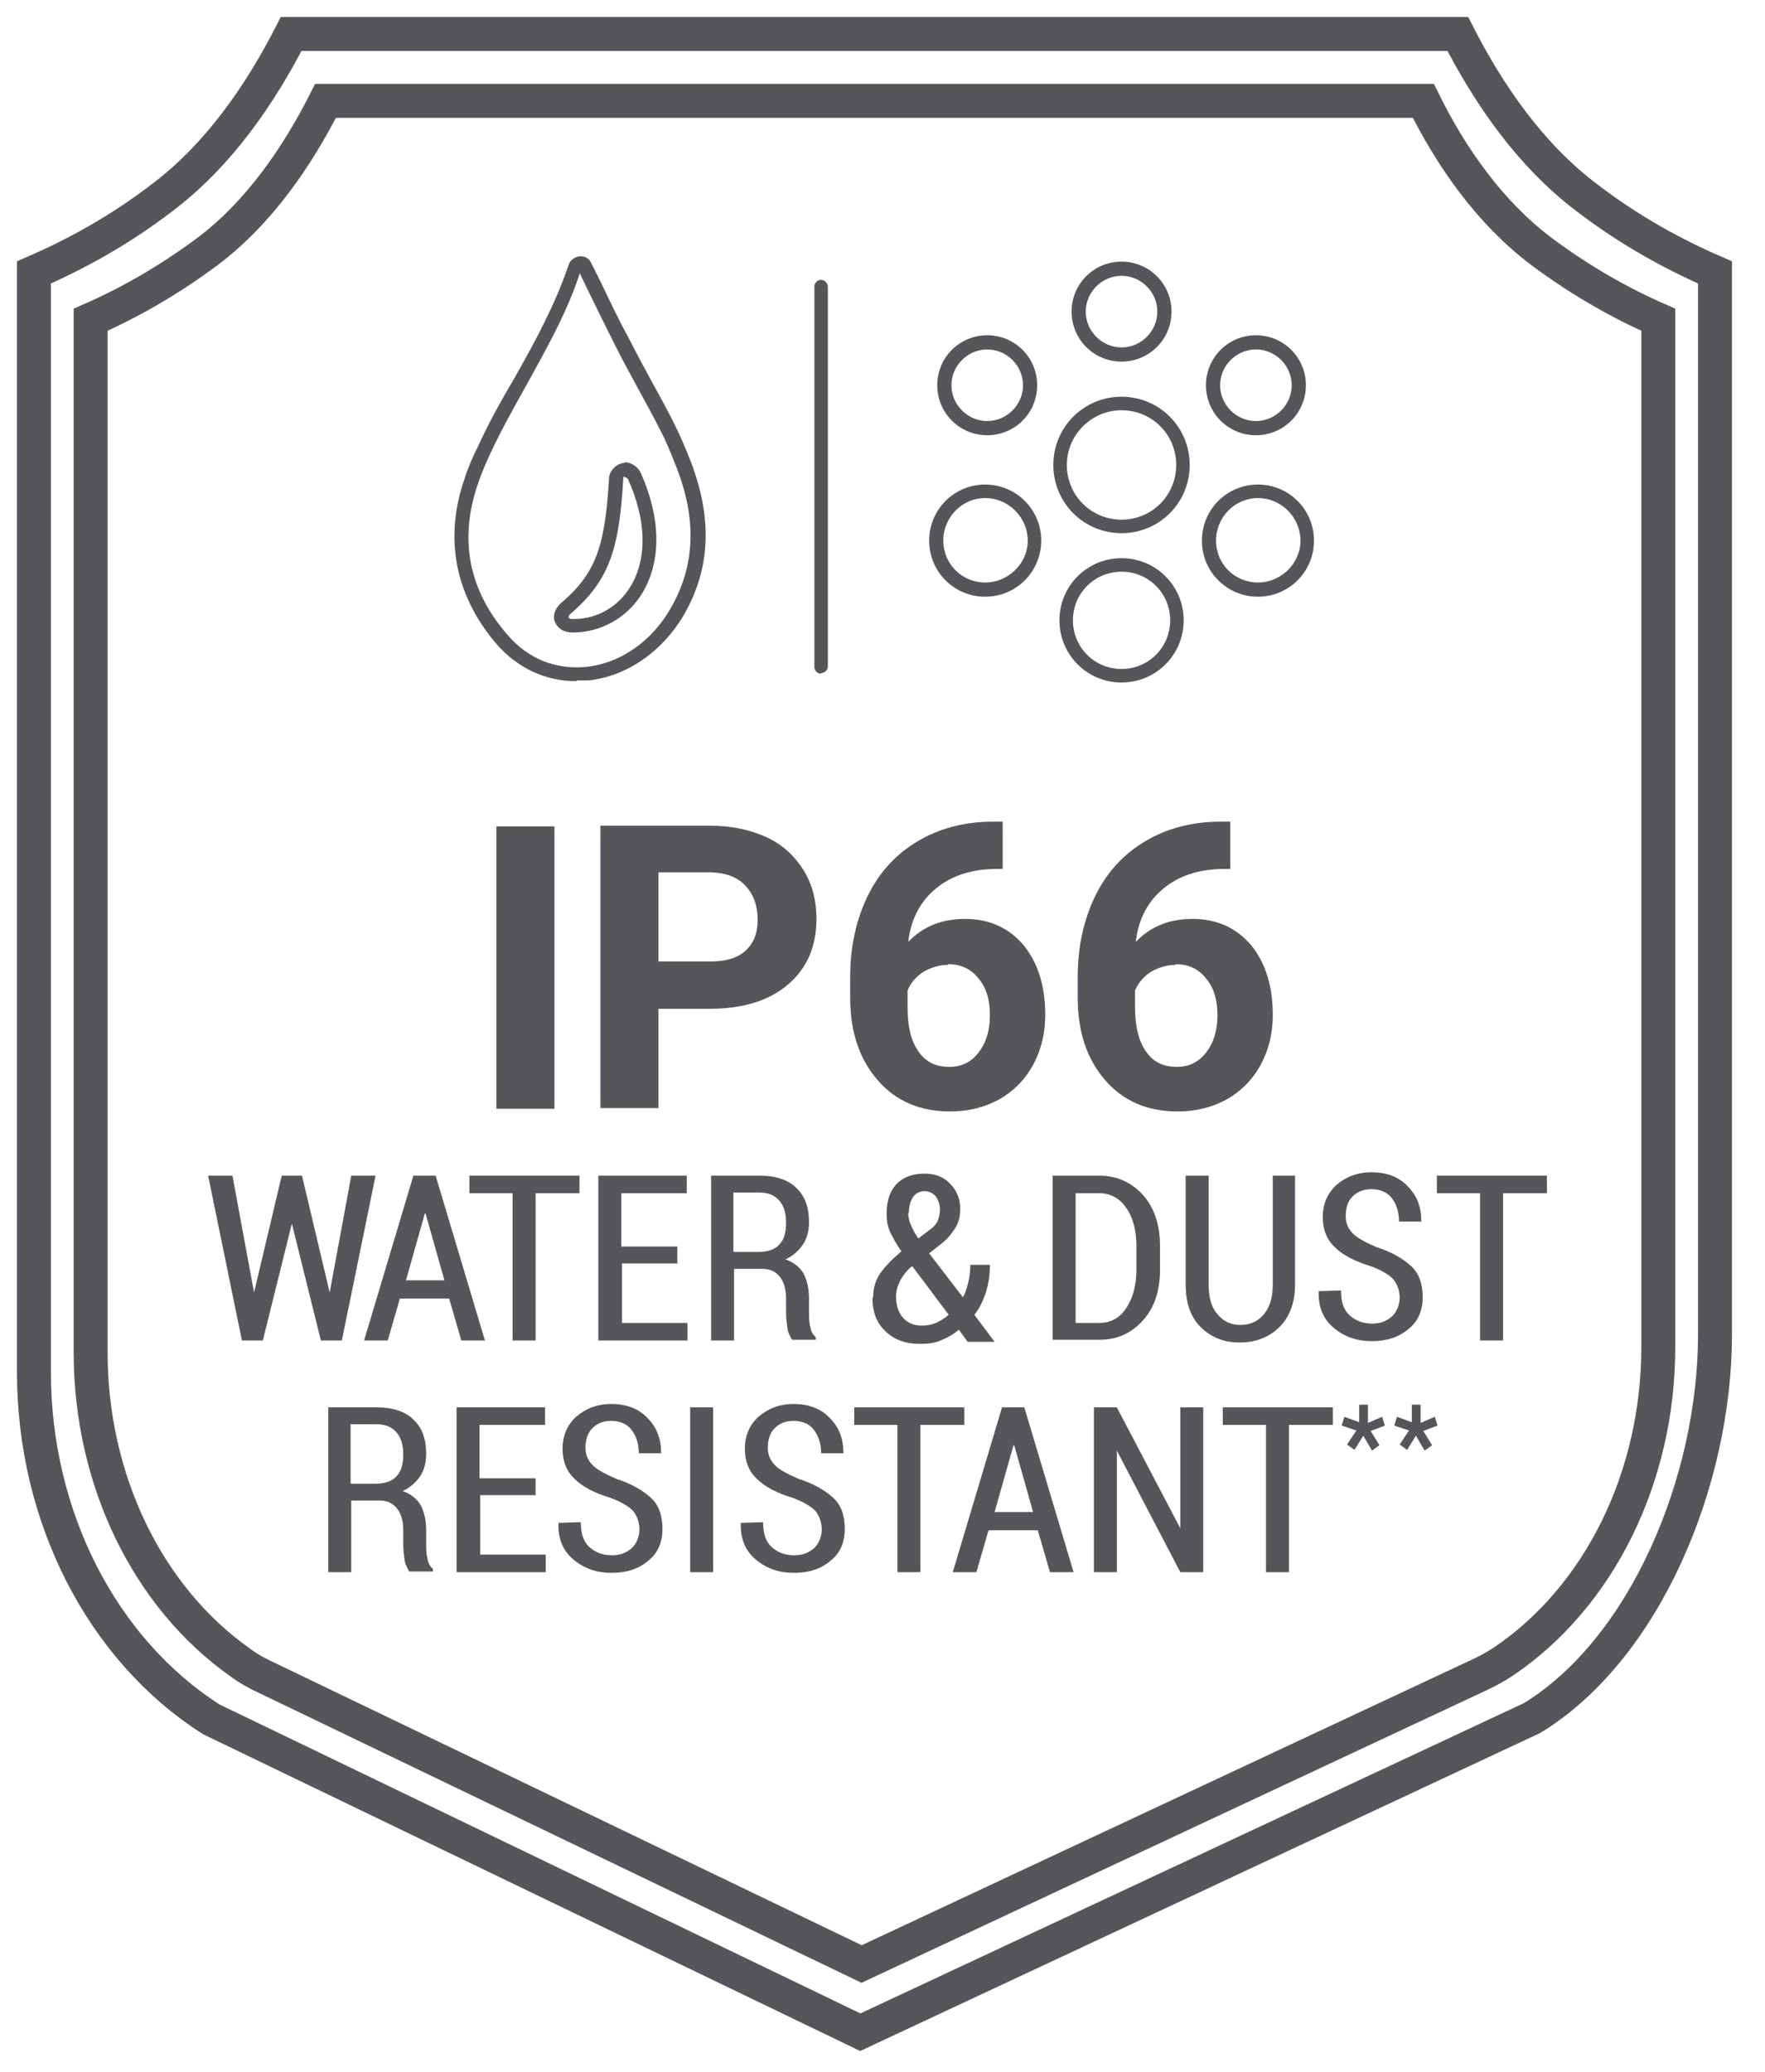 <svg width="52" height="61" viewBox="0 0 52 61" fill="none" xmlns="http://www.w3.org/2000/svg">
<path d="M50.527 8.021V39.289C50.527 43.625 48.458 48.558 45.136 50.586L25.346 59.835L6.231 50.626C3.009 48.578 1 44.659 1 40.403V8.021C2.193 7.504 3.486 6.808 4.759 5.833C6.43 4.58 7.663 2.79 8.578 1H42.949C43.864 2.79 45.097 4.58 46.767 5.833C48.041 6.808 49.333 7.504 50.527 8.021Z" stroke="#54565A" stroke-miterlimit="10"/>
<path d="M45.415 7.405C43.883 6.251 42.749 4.62 41.934 2.969H9.592C8.757 4.62 7.623 6.271 6.112 7.405C4.938 8.28 3.765 8.936 2.671 9.414V39.826C2.671 43.565 4.341 47.026 7.086 48.955C7.325 49.134 7.584 49.274 7.842 49.393L25.385 57.827L43.545 49.333C43.804 49.214 44.062 49.075 44.301 48.916C47.125 47.006 48.856 43.486 48.856 39.667V9.414C47.762 8.936 46.588 8.28 45.415 7.405Z" stroke="#54565A" stroke-miterlimit="10"/>
<path d="M16.335 32.646H14.625V24.331H16.335V32.646Z" fill="#54565A"/>
<path d="M19.399 29.702V32.626H17.689V24.311H20.931C21.547 24.311 22.104 24.431 22.582 24.65C23.059 24.869 23.417 25.207 23.676 25.624C23.934 26.042 24.054 26.519 24.054 27.056C24.054 27.872 23.775 28.508 23.218 28.986C22.661 29.463 21.886 29.702 20.911 29.702H19.399ZM19.399 28.309H20.931C21.388 28.309 21.726 28.21 21.965 27.991C22.204 27.772 22.323 27.474 22.323 27.076C22.323 26.678 22.204 26.34 21.965 26.082C21.726 25.823 21.388 25.704 20.971 25.684H19.399V28.29V28.309Z" fill="#54565A"/>
<path d="M29.542 24.232V25.584H29.383C28.627 25.584 28.031 25.783 27.573 26.161C27.116 26.539 26.837 27.056 26.758 27.733C27.195 27.275 27.752 27.056 28.428 27.056C29.145 27.056 29.721 27.315 30.159 27.832C30.577 28.349 30.795 29.026 30.795 29.881C30.795 30.418 30.676 30.915 30.437 31.353C30.199 31.79 29.861 32.128 29.443 32.367C29.005 32.606 28.528 32.725 27.991 32.725C27.116 32.725 26.4 32.427 25.863 31.81C25.326 31.194 25.047 30.398 25.047 29.364V28.767C25.047 27.872 25.226 27.076 25.564 26.38C25.902 25.684 26.4 25.147 27.036 24.769C27.673 24.391 28.409 24.192 29.264 24.192H29.542V24.232ZM27.931 28.409C27.673 28.409 27.434 28.488 27.215 28.608C26.996 28.747 26.837 28.926 26.738 29.165V29.662C26.738 30.219 26.837 30.637 27.056 30.955C27.275 31.273 27.573 31.412 27.971 31.412C28.329 31.412 28.608 31.273 28.826 30.995C29.045 30.716 29.164 30.358 29.164 29.901C29.164 29.443 29.065 29.085 28.826 28.807C28.608 28.528 28.309 28.389 27.931 28.389V28.409Z" fill="#54565A"/>
<path d="M36.246 24.232V25.584H36.087C35.331 25.584 34.734 25.783 34.277 26.161C33.819 26.539 33.541 27.056 33.461 27.733C33.899 27.275 34.456 27.056 35.132 27.056C35.848 27.056 36.425 27.315 36.862 27.832C37.28 28.349 37.499 29.026 37.499 29.881C37.499 30.418 37.38 30.915 37.141 31.353C36.902 31.79 36.564 32.128 36.147 32.367C35.709 32.606 35.231 32.725 34.694 32.725C33.819 32.725 33.103 32.427 32.566 31.81C32.029 31.194 31.751 30.398 31.751 29.364V28.767C31.751 27.872 31.93 27.076 32.268 26.38C32.606 25.684 33.103 25.147 33.74 24.769C34.376 24.391 35.112 24.192 35.968 24.192H36.246V24.232ZM34.635 28.409C34.376 28.409 34.138 28.488 33.919 28.608C33.7 28.747 33.541 28.926 33.441 29.165V29.662C33.441 30.219 33.541 30.637 33.76 30.955C33.978 31.273 34.277 31.412 34.675 31.412C35.033 31.412 35.311 31.273 35.53 30.995C35.749 30.716 35.868 30.358 35.868 29.901C35.868 29.443 35.769 29.085 35.53 28.807C35.311 28.528 35.013 28.389 34.635 28.389V28.409Z" fill="#54565A"/>
<path d="M9.713 38.056L10.349 34.615H11.065L10.071 39.468H9.454L8.599 36.027L7.743 39.468H7.127L6.132 34.615H6.848L7.485 38.056L8.3 34.615H8.897L9.713 38.056Z" fill="#54565A"/>
<path d="M13.233 38.235H11.781L11.423 39.468H10.727L12.179 34.615H12.835L14.287 39.468H13.591L13.233 38.235ZM11.94 37.698H13.094L12.537 35.728H12.517L11.96 37.698H11.94Z" fill="#54565A"/>
<path d="M17.072 35.132H15.779V39.468H15.103V35.132H13.83V34.615H17.072V35.132Z" fill="#54565A"/>
<path d="M19.975 37.2H18.324V38.951H20.254V39.468H17.628V34.615H20.234V35.132H18.304V36.703H19.955V37.22L19.975 37.2Z" fill="#54565A"/>
<path d="M21.627 37.379V39.468H20.951V34.615H22.383C22.84 34.615 23.218 34.734 23.457 34.973C23.715 35.211 23.835 35.55 23.835 35.987C23.835 36.246 23.775 36.464 23.656 36.643C23.536 36.822 23.357 36.982 23.139 37.081C23.377 37.161 23.556 37.3 23.676 37.499C23.775 37.698 23.835 37.936 23.835 38.235V38.652C23.835 38.792 23.835 38.931 23.875 39.07C23.894 39.209 23.954 39.309 24.034 39.368V39.448H23.337C23.337 39.448 23.218 39.269 23.198 39.11C23.178 38.951 23.159 38.812 23.159 38.652V38.235C23.159 37.956 23.099 37.757 22.98 37.598C22.86 37.439 22.681 37.359 22.462 37.359H21.627V37.379ZM21.627 36.862H22.343C22.622 36.862 22.84 36.783 22.96 36.643C23.099 36.504 23.159 36.285 23.159 36.007C23.159 35.728 23.099 35.51 22.96 35.351C22.82 35.191 22.641 35.112 22.363 35.112H21.607V36.842L21.627 36.862Z" fill="#54565A"/>
<path d="M25.723 38.195C25.723 37.917 25.803 37.678 25.942 37.479C26.081 37.28 26.3 37.061 26.558 36.843C26.399 36.624 26.3 36.425 26.22 36.266C26.141 36.087 26.121 35.908 26.121 35.729C26.121 35.351 26.22 35.072 26.419 34.853C26.618 34.655 26.896 34.555 27.235 34.555C27.553 34.555 27.811 34.655 27.991 34.853C28.189 35.052 28.289 35.291 28.289 35.589C28.289 35.808 28.249 35.987 28.15 36.146C28.05 36.306 27.931 36.465 27.752 36.604L27.374 36.902L28.368 38.195C28.448 38.056 28.488 37.917 28.527 37.757C28.567 37.598 28.587 37.419 28.587 37.24H29.164C29.164 37.539 29.124 37.797 29.045 38.056C28.965 38.294 28.866 38.513 28.707 38.712L29.303 39.508H28.508L28.249 39.15C28.09 39.289 27.911 39.388 27.712 39.468C27.533 39.548 27.334 39.568 27.115 39.568C26.678 39.568 26.34 39.448 26.081 39.19C25.823 38.951 25.703 38.613 25.703 38.215L25.723 38.195ZM27.155 39.03C27.294 39.03 27.434 39.011 27.573 38.951C27.712 38.891 27.831 38.812 27.951 38.712L26.877 37.28L26.797 37.34C26.638 37.499 26.538 37.658 26.479 37.797C26.419 37.937 26.399 38.056 26.399 38.175C26.399 38.414 26.459 38.633 26.598 38.792C26.737 38.951 26.916 39.03 27.155 39.03ZM26.757 35.709C26.757 35.828 26.777 35.928 26.837 36.067C26.896 36.206 26.956 36.325 27.056 36.465L27.394 36.206C27.513 36.126 27.593 36.027 27.633 35.928C27.672 35.828 27.692 35.729 27.692 35.609C27.692 35.47 27.652 35.351 27.573 35.231C27.493 35.132 27.374 35.072 27.235 35.072C27.095 35.072 26.976 35.132 26.896 35.251C26.817 35.371 26.777 35.53 26.777 35.709H26.757Z" fill="#54565A"/>
<path d="M31.014 39.468V34.615H32.386C32.904 34.615 33.341 34.813 33.679 35.191C34.017 35.569 34.176 36.087 34.176 36.683V37.379C34.176 37.996 34.017 38.493 33.679 38.871C33.341 39.249 32.923 39.448 32.386 39.448H31.014V39.468ZM31.69 35.132V38.951H32.386C32.724 38.951 32.983 38.812 33.182 38.513C33.381 38.215 33.48 37.837 33.48 37.379V36.683C33.48 36.226 33.381 35.848 33.182 35.569C32.983 35.271 32.705 35.132 32.386 35.132H31.69Z" fill="#54565A"/>
<path d="M38.155 34.615V37.817C38.155 38.354 37.995 38.772 37.697 39.07C37.399 39.368 37.001 39.528 36.524 39.528C36.046 39.528 35.668 39.368 35.37 39.07C35.072 38.772 34.932 38.354 34.932 37.817V34.615H35.609V37.817C35.609 38.195 35.688 38.493 35.867 38.692C36.046 38.911 36.265 39.01 36.544 39.01C36.822 39.01 37.061 38.911 37.24 38.692C37.419 38.473 37.498 38.195 37.498 37.817V34.615H38.175H38.155Z" fill="#54565A"/>
<path d="M41.238 38.235C41.238 38.016 41.179 37.837 41.059 37.678C40.94 37.539 40.701 37.399 40.383 37.28C39.926 37.141 39.568 36.962 39.329 36.723C39.09 36.504 38.971 36.206 38.971 35.828C38.971 35.45 39.11 35.132 39.369 34.893C39.647 34.654 39.985 34.515 40.403 34.515C40.86 34.515 41.218 34.654 41.477 34.933C41.755 35.211 41.875 35.55 41.875 35.967H41.218C41.218 35.689 41.139 35.45 41 35.271C40.86 35.092 40.642 35.013 40.403 35.013C40.164 35.013 39.985 35.092 39.846 35.231C39.707 35.37 39.647 35.569 39.647 35.808C39.647 36.027 39.727 36.186 39.866 36.325C40.005 36.465 40.244 36.584 40.562 36.723C41 36.862 41.338 37.061 41.577 37.28C41.815 37.499 41.915 37.817 41.915 38.195C41.915 38.593 41.775 38.911 41.497 39.13C41.218 39.368 40.86 39.488 40.423 39.488C39.985 39.488 39.627 39.368 39.309 39.11C38.991 38.851 38.832 38.493 38.852 38.016L39.508 37.996C39.508 38.334 39.587 38.573 39.767 38.732C39.946 38.891 40.164 38.971 40.423 38.971C40.681 38.971 40.86 38.891 41.02 38.752C41.159 38.613 41.238 38.414 41.238 38.175V38.235Z" fill="#54565A"/>
<path d="M45.574 35.132H44.282V39.468H43.605V35.132H42.332V34.615H45.574V35.132Z" fill="#54565A"/>
<path d="M10.348 44.202V46.29H9.672V41.437H11.104C11.562 41.437 11.94 41.556 12.178 41.795C12.437 42.034 12.556 42.372 12.556 42.81C12.556 43.068 12.496 43.287 12.377 43.466C12.258 43.645 12.079 43.804 11.86 43.904C12.099 43.983 12.278 44.122 12.397 44.321C12.496 44.52 12.556 44.759 12.556 45.057V45.475C12.556 45.614 12.556 45.753 12.596 45.893C12.616 46.032 12.676 46.131 12.755 46.191V46.27H12.059C12.059 46.27 11.94 46.092 11.92 45.932C11.9 45.773 11.88 45.634 11.88 45.475V45.057C11.88 44.779 11.82 44.58 11.701 44.421C11.582 44.262 11.403 44.182 11.184 44.182H10.348V44.202ZM10.348 43.685H11.064C11.343 43.685 11.562 43.605 11.681 43.466C11.82 43.327 11.88 43.108 11.88 42.83C11.88 42.551 11.82 42.332 11.681 42.173C11.542 42.014 11.363 41.934 11.084 41.934H10.329V43.665L10.348 43.685Z" fill="#54565A"/>
<path d="M15.799 44.023H14.148V45.773H16.077V46.29H13.451V41.437H16.057V41.954H14.128V43.526H15.779V44.043L15.799 44.023Z" fill="#54565A"/>
<path d="M18.841 45.057C18.841 44.838 18.782 44.659 18.662 44.5C18.543 44.361 18.304 44.222 17.986 44.102C17.528 43.963 17.17 43.784 16.932 43.545C16.693 43.327 16.574 43.028 16.574 42.65C16.574 42.273 16.713 41.954 16.971 41.716C17.25 41.477 17.588 41.338 18.006 41.338C18.463 41.338 18.821 41.477 19.08 41.755C19.358 42.034 19.478 42.372 19.478 42.79H18.821C18.821 42.511 18.742 42.273 18.602 42.093C18.463 41.914 18.244 41.835 18.006 41.835C17.767 41.835 17.588 41.914 17.449 42.054C17.31 42.193 17.25 42.392 17.25 42.63C17.25 42.849 17.329 43.008 17.469 43.148C17.608 43.287 17.847 43.406 18.165 43.545C18.602 43.685 18.941 43.884 19.179 44.102C19.418 44.321 19.517 44.639 19.517 45.017C19.517 45.415 19.378 45.733 19.1 45.952C18.821 46.191 18.463 46.31 18.026 46.31C17.588 46.31 17.23 46.191 16.912 45.932C16.593 45.674 16.434 45.316 16.454 44.838L17.111 44.818C17.111 45.157 17.19 45.395 17.369 45.554C17.548 45.714 17.767 45.793 18.026 45.793C18.284 45.793 18.463 45.714 18.622 45.574C18.762 45.435 18.841 45.236 18.841 44.998V45.057Z" fill="#54565A"/>
<path d="M21.01 46.29H20.334V41.437H21.01V46.29Z" fill="#54565A"/>
<path d="M24.212 45.057C24.212 44.838 24.153 44.659 24.034 44.5C23.914 44.361 23.675 44.222 23.357 44.102C22.9 43.963 22.542 43.784 22.303 43.545C22.064 43.327 21.945 43.028 21.945 42.65C21.945 42.273 22.084 41.954 22.343 41.716C22.621 41.477 22.959 41.338 23.377 41.338C23.835 41.338 24.193 41.477 24.451 41.755C24.73 42.034 24.849 42.372 24.849 42.79H24.193C24.193 42.511 24.113 42.273 23.974 42.093C23.835 41.914 23.616 41.835 23.377 41.835C23.138 41.835 22.959 41.914 22.82 42.054C22.681 42.193 22.621 42.392 22.621 42.63C22.621 42.849 22.701 43.008 22.84 43.148C22.979 43.287 23.218 43.406 23.536 43.545C23.974 43.685 24.312 43.884 24.551 44.102C24.789 44.321 24.889 44.639 24.889 45.017C24.889 45.415 24.75 45.733 24.471 45.952C24.193 46.191 23.835 46.31 23.397 46.31C22.959 46.31 22.601 46.191 22.283 45.932C21.965 45.674 21.806 45.316 21.826 44.838L22.482 44.818C22.482 45.157 22.562 45.395 22.741 45.554C22.92 45.714 23.138 45.793 23.397 45.793C23.655 45.793 23.835 45.714 23.994 45.574C24.133 45.435 24.212 45.236 24.212 44.998V45.057Z" fill="#54565A"/>
<path d="M28.409 41.954H27.116V46.29H26.44V41.954H25.167V41.437H28.409V41.954Z" fill="#54565A"/>
<path d="M30.576 45.057H29.124L28.766 46.29H28.07L29.522 41.437H30.178L31.63 46.29H30.934L30.576 45.057ZM29.283 44.52H30.437L29.88 42.551H29.86L29.303 44.52H29.283Z" fill="#54565A"/>
<path d="M35.45 46.29H34.774L32.904 42.71V46.29H32.228V41.437H32.904L34.774 44.998V41.437H35.45V46.29Z" fill="#54565A"/>
<path d="M39.268 41.954H37.975V46.29H37.299V41.954H36.026V41.437H39.268V41.954Z" fill="#54565A"/>
<path d="M39.945 42.113L39.527 41.974L39.607 41.715L40.044 41.875V41.358H40.303V41.895L40.721 41.715L40.8 41.974L40.382 42.133L40.641 42.551L40.422 42.71L40.164 42.272L39.905 42.69L39.686 42.531L39.965 42.113H39.945Z" fill="#54565A"/>
<path d="M41.496 42.113L41.078 41.974L41.158 41.715L41.595 41.875V41.358H41.854V41.895L42.272 41.715L42.351 41.974L41.933 42.133L42.192 42.551L41.973 42.71L41.715 42.272L41.456 42.69L41.237 42.531L41.516 42.113H41.496Z" fill="#54565A"/>
<path d="M24.192 19.836C24.072 19.836 23.993 19.737 23.993 19.637V8.439C23.993 8.32 24.092 8.24 24.192 8.24C24.291 8.24 24.39 8.339 24.39 8.439V19.617C24.39 19.737 24.291 19.816 24.192 19.816V19.836Z" fill="#54565A"/>
<path d="M29.085 12.815C28.27 12.815 27.613 12.159 27.613 11.343C27.613 10.527 28.27 9.871 29.085 9.871C29.901 9.871 30.557 10.527 30.557 11.343C30.557 12.159 29.901 12.815 29.085 12.815ZM29.085 10.289C28.509 10.289 28.031 10.766 28.031 11.343C28.031 11.92 28.509 12.397 29.085 12.397C29.662 12.397 30.14 11.92 30.14 11.343C30.14 10.766 29.662 10.289 29.085 10.289Z" fill="#54565A"/>
<path d="M29.025 17.569C28.11 17.569 27.375 16.833 27.375 15.918C27.375 15.003 28.11 14.267 29.025 14.267C29.94 14.267 30.676 15.003 30.676 15.918C30.676 16.833 29.94 17.569 29.025 17.569ZM29.025 14.665C28.349 14.665 27.792 15.222 27.792 15.918C27.792 16.614 28.349 17.151 29.025 17.151C29.702 17.151 30.279 16.594 30.279 15.918C30.279 15.241 29.722 14.665 29.025 14.665Z" fill="#54565A"/>
<path d="M37.002 12.815C36.186 12.815 35.53 12.159 35.53 11.343C35.53 10.527 36.186 9.871 37.002 9.871C37.817 9.871 38.474 10.527 38.474 11.343C38.474 12.159 37.817 12.815 37.002 12.815ZM37.002 10.289C36.425 10.289 35.947 10.766 35.947 11.343C35.947 11.92 36.425 12.397 37.002 12.397C37.578 12.397 38.056 11.92 38.056 11.343C38.056 10.766 37.578 10.289 37.002 10.289Z" fill="#54565A"/>
<path d="M37.061 17.569C36.146 17.569 35.41 16.833 35.41 15.918C35.41 15.003 36.146 14.267 37.061 14.267C37.975 14.267 38.712 15.003 38.712 15.918C38.712 16.833 37.975 17.569 37.061 17.569ZM37.061 14.665C36.384 14.665 35.827 15.222 35.827 15.918C35.827 16.614 36.384 17.151 37.061 17.151C37.737 17.151 38.314 16.594 38.314 15.918C38.314 15.241 37.757 14.665 37.061 14.665Z" fill="#54565A"/>
<path d="M33.043 10.647C32.227 10.647 31.571 9.99 31.571 9.175C31.571 8.359 32.227 7.703 33.043 7.703C33.858 7.703 34.515 8.359 34.515 9.175C34.515 9.99 33.858 10.647 33.043 10.647ZM33.043 8.121C32.466 8.121 31.988 8.598 31.988 9.175C31.988 9.752 32.466 10.229 33.043 10.229C33.62 10.229 34.097 9.752 34.097 9.175C34.097 8.598 33.62 8.121 33.043 8.121Z" fill="#54565A"/>
<path d="M33.043 20.095C32.028 20.095 31.213 19.279 31.213 18.265C31.213 17.25 32.028 16.435 33.043 16.435C34.057 16.435 34.873 17.25 34.873 18.265C34.873 19.279 34.057 20.095 33.043 20.095ZM33.043 16.833C32.247 16.833 31.61 17.469 31.61 18.265C31.61 19.06 32.247 19.697 33.043 19.697C33.838 19.697 34.475 19.06 34.475 18.265C34.475 17.469 33.838 16.833 33.043 16.833Z" fill="#54565A"/>
<path d="M33.042 15.699C31.928 15.699 31.033 14.804 31.033 13.69C31.033 12.576 31.928 11.681 33.042 11.681C34.156 11.681 35.051 12.576 35.051 13.69C35.051 14.804 34.156 15.699 33.042 15.699ZM33.042 12.079C32.167 12.079 31.431 12.795 31.431 13.69C31.431 14.585 32.147 15.301 33.042 15.301C33.937 15.301 34.653 14.585 34.653 13.69C34.653 12.795 33.937 12.079 33.042 12.079Z" fill="#54565A"/>
<path d="M16.971 20.055C16.076 20.055 15.26 19.677 14.644 18.981C13.41 17.549 13.072 15.858 13.689 14.088C13.788 13.77 13.928 13.451 14.087 13.133C14.405 12.437 14.783 11.761 15.161 11.124C15.758 10.07 16.354 8.976 16.752 7.803C16.792 7.663 16.931 7.564 17.09 7.544C17.229 7.544 17.349 7.604 17.408 7.723L17.687 8.28C17.965 8.857 18.224 9.414 18.522 9.951C18.741 10.388 18.98 10.826 19.218 11.264C19.437 11.661 19.656 12.059 19.855 12.457C20.014 12.775 20.173 13.133 20.352 13.591C20.989 15.261 20.929 16.694 20.193 18.026C19.556 19.16 18.482 19.916 17.329 20.035C17.229 20.035 17.13 20.035 17.011 20.035L16.971 20.055ZM17.09 8.021C16.712 9.195 16.096 10.269 15.519 11.323C15.161 11.96 14.783 12.636 14.465 13.312C14.325 13.611 14.186 13.929 14.087 14.227C13.51 15.878 13.808 17.39 14.962 18.703C15.559 19.399 16.374 19.717 17.249 19.637C18.284 19.538 19.238 18.862 19.795 17.847C20.471 16.634 20.531 15.301 19.934 13.77C19.755 13.312 19.616 12.974 19.457 12.676C19.258 12.278 19.039 11.88 18.821 11.482C18.582 11.045 18.343 10.607 18.124 10.17C17.846 9.613 17.567 9.056 17.289 8.479L17.07 8.021H17.09Z" fill="#54565A"/>
<path d="M18.404 14.048C18.404 14.048 18.483 14.068 18.503 14.108C19.617 16.594 18.364 18.225 16.912 18.225C16.912 18.225 16.912 18.225 16.892 18.225C16.832 18.225 16.673 18.225 16.793 18.086C17.986 17.072 18.245 16.117 18.364 14.068C18.364 14.048 18.384 14.028 18.404 14.028M18.404 13.63C18.185 13.63 17.966 13.849 17.946 14.048C17.827 15.997 17.608 16.853 16.514 17.768C16.256 18.026 16.315 18.245 16.355 18.325C16.395 18.424 16.534 18.623 16.872 18.623C17.688 18.623 18.444 18.205 18.881 17.529C19.239 16.992 19.697 15.779 18.881 13.929C18.802 13.75 18.603 13.611 18.404 13.611V13.63Z" fill="#54565A"/>
</svg>
